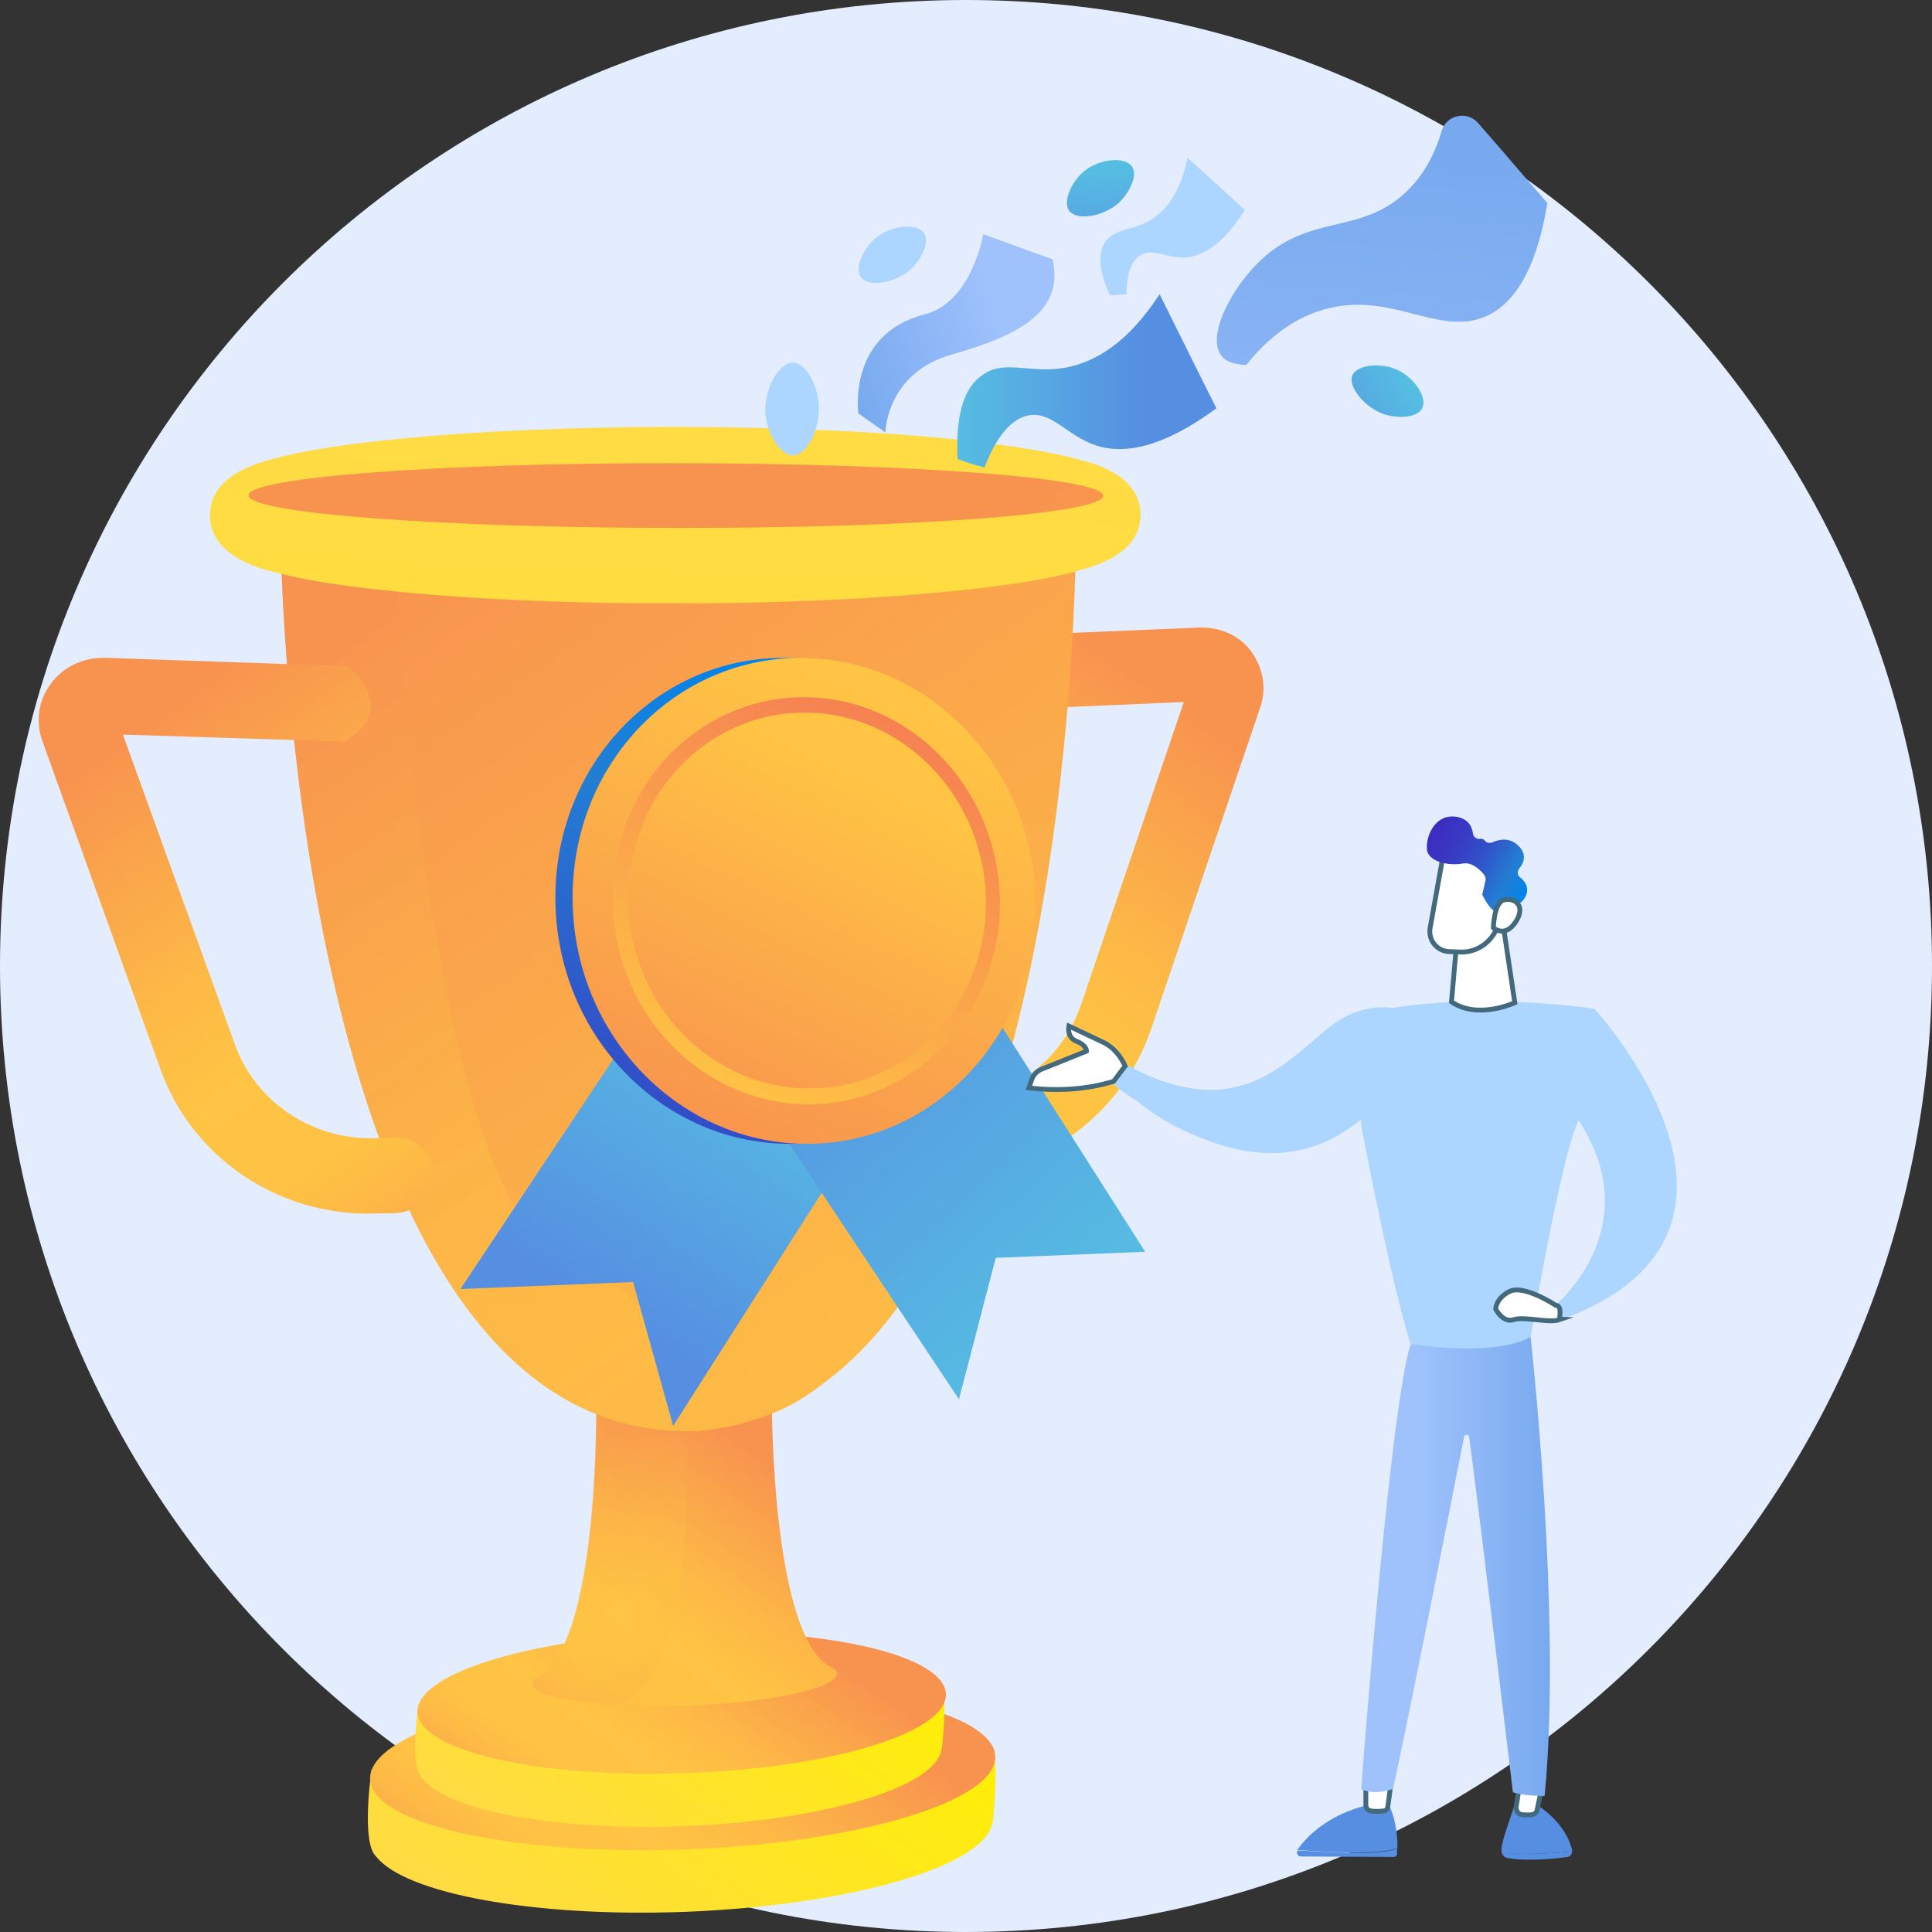 <svg width="100" height="100" viewBox="0 0 100 100" fill="none" xmlns="http://www.w3.org/2000/svg">
    <rect x="0" y="0" width="100" height="100" fill="#333333" stroke="none"/>
    <path d="M50 100C77.614 100 100 77.614 100 50C100 22.386 77.614 0 50 0C22.386 0 6.10352e-05 22.386 6.10352e-05 50C6.10352e-05 77.614 22.386 100 50 100Z" fill="#E3EDFE"/>
    <path d="M51.346 90.525C51.202 90.356 47.13 90.429 41.925 90.621C39.925 90.453 37.709 90.405 35.372 90.477C32.673 90.573 30.143 90.814 27.902 91.2C22.963 91.417 19.228 91.609 19.228 91.609C19.228 91.609 18.674 95.392 19.469 96.091C20.939 97.994 27.565 99.247 35.42 98.958C44.094 98.621 51.081 96.573 51.37 94.308H51.395C51.395 94.308 51.732 91.031 51.346 90.525Z" fill="url(#paint0_linear)"/>
    <path d="M51.516 90.935C51.54 93.248 44.384 95.393 35.493 95.73C26.505 96.043 19.156 94.405 19.156 92.043C19.156 89.682 26.481 87.538 35.468 87.249C44.335 86.96 51.492 88.622 51.516 90.935Z" fill="url(#paint1_linear)"/>
    <path d="M48.721 87.345C48.6 87.2 45.155 87.248 40.77 87.393C39.083 87.248 37.228 87.2 35.252 87.248C32.987 87.321 30.843 87.537 28.963 87.851C24.819 88.043 21.663 88.188 21.663 88.188C21.663 88.188 21.181 91.441 21.855 92.043C23.084 93.682 28.65 94.766 35.276 94.525C42.577 94.26 48.48 92.501 48.721 90.549H48.745C48.745 90.549 49.082 87.778 48.721 87.345Z" fill="url(#paint2_linear)"/>
    <path d="M48.961 87.706C48.985 89.706 42.938 91.537 35.396 91.778C27.806 92.043 21.614 90.597 21.614 88.574C21.614 86.55 27.782 84.718 35.372 84.502C42.889 84.261 48.937 85.706 48.961 87.706Z" fill="url(#paint3_linear)"/>
    <path d="M43.323 86.622C43.323 87.393 39.829 88.14 35.468 88.284C34.119 88.333 32.842 88.308 31.733 88.236C29.252 88.068 27.541 87.658 27.541 87.128C27.541 86.935 27.758 86.815 28.119 86.622C31.035 84.405 30.866 72.719 30.866 72.719L39.95 72.502C39.95 72.502 39.902 85.08 43.154 86.357L43.13 86.333C43.251 86.453 43.323 86.525 43.323 86.622Z" fill="url(#paint4_linear)"/>
    <path opacity="0.3" d="M31.71 88.236C29.228 88.067 27.517 87.658 27.517 87.128C27.517 86.935 27.734 86.815 28.095 86.622C31.011 84.405 30.842 72.719 30.842 72.719L32.746 72.671C34.023 72.791 35.276 73.322 35.492 74.117C35.517 74.141 36.312 87.489 31.71 88.236Z" fill="url(#paint5_linear)"/>
    <path d="M48.045 60.889L49.154 60.865C53.876 60.769 58.069 57.733 59.587 53.251L65.225 36.626C65.562 35.662 65.394 34.602 64.791 33.758C64.213 32.939 63.249 32.481 62.189 32.481C62.165 32.481 62.141 32.481 62.117 32.481L48.913 33.035C47.853 33.084 47.009 33.975 47.058 35.035C47.106 36.096 48.021 36.915 49.082 36.867L61.273 36.337L55.949 52.022C54.937 54.962 52.214 56.962 49.13 57.01L48.021 57.034C46.937 57.058 46.07 57.925 46.094 58.986C46.094 60.07 46.961 60.913 48.045 60.889Z" fill="url(#paint6_linear)"/>
    <path d="M55.684 27.927C55.684 27.927 55.684 28.409 55.66 29.253C55.66 29.349 55.66 29.469 55.66 29.566C55.467 36.36 54.069 62.527 43.106 71.225C42.311 71.852 41.588 72.406 40.697 72.84C39.251 73.538 37.516 73.972 36.047 74.069C35.685 74.069 35.806 74.069 35.733 74.069C35.661 74.069 35.541 74.069 35.42 74.069C17.325 73.972 14.891 37.927 14.578 29.662C14.578 28.915 14.506 28.385 14.506 28.144C14.506 28.024 14.482 27.976 14.482 27.976L35.01 27.927H35.589H55.684Z" fill="url(#paint7_linear)"/>
    <path opacity="0.4" d="M40.697 72.84C39.251 73.538 37.516 73.972 36.047 74.069C35.685 74.069 35.806 74.069 35.733 74.069C35.661 74.069 35.541 74.069 35.42 74.069C17.325 73.972 14.891 37.926 14.578 29.662C14.434 29.638 14.265 29.59 14.12 29.566C14.048 29.541 13.952 29.517 13.879 29.517C13.783 28.529 13.711 27.951 13.711 27.951L14.409 28.144L20.505 29.879C20.505 29.879 20.505 30.144 20.554 30.602C20.843 35.445 22.915 63.202 29.541 65.491C35.781 67.611 35.107 72.888 40.697 72.84Z" fill="url(#paint8_linear)"/>
    <path d="M20.433 58.889L19.277 58.913C16.096 58.961 13.205 57.01 12.145 54.022L6.362 38.023L17.783 38.384C17.783 38.384 20.795 37.035 18.024 34.481L5.446 34.047C5.422 34.047 5.398 34.047 5.374 34.047C4.242 34.047 3.23 34.553 2.627 35.397C1.977 36.264 1.832 37.348 2.194 38.36L8.314 55.371C9.952 59.925 14.386 62.913 19.277 62.816L20.433 62.792C21.542 62.768 22.433 61.877 22.433 60.792C22.433 59.708 21.542 58.865 20.433 58.889Z" fill="url(#paint9_linear)"/>
    <path d="M59.033 26.626C59.057 28.602 56.816 29.253 55.973 29.494C55.876 29.518 55.756 29.542 55.66 29.59C54.503 29.903 52.937 30.168 51.033 30.409C46.841 30.915 41.251 31.228 35.275 31.228C29.878 31.252 24.722 31.036 20.602 30.626C20.144 30.578 19.686 30.53 19.252 30.481C17.301 30.265 15.71 30 14.506 29.686C14.361 29.662 14.241 29.614 14.12 29.59C14.048 29.566 13.976 29.542 13.903 29.542C12.915 29.253 10.867 28.554 10.867 26.674C10.867 24.651 13.205 24 14.096 23.759C15.325 23.422 17.06 23.108 19.228 22.867C23.541 22.361 29.228 22.096 35.227 22.096C41.179 22.12 46.769 22.386 50.961 22.916C53.057 23.181 54.72 23.47 55.925 23.807C56.768 24.024 59.009 24.651 59.033 26.626Z" fill="url(#paint10_linear)"/>
    <path d="M57.106 25.662C57.106 26.578 47.396 27.325 35.252 27.325C22.964 27.325 12.868 26.578 12.868 25.638C12.868 24.698 22.94 23.951 35.228 23.976C47.372 24 57.106 24.747 57.106 25.662Z" fill="url(#paint11_linear)"/>
    <path opacity="0.3" d="M57.106 25.662C57.106 26.578 47.396 27.325 35.252 27.325C22.964 27.325 12.868 26.578 12.868 25.638C12.868 24.698 22.94 23.951 35.228 23.976C47.372 24 57.106 24.747 57.106 25.662Z" fill="url(#paint12_linear)"/>
    <path d="M44.432 21.398L45.83 22.386C45.83 22.386 45.854 19.302 49.299 18.338C52.745 17.374 55.106 16.097 54.48 13.423L50.89 12.122C50.89 12.122 50.311 15.639 47.878 16.266C43.83 17.302 44.432 21.398 44.432 21.398Z" fill="url(#paint13_linear)"/>
    <path d="M49.564 23.759C49.492 22.193 49.613 20.241 50.865 19.398C52.07 18.555 53.42 19.422 55.347 18.988C56.624 18.699 58.311 17.856 60.022 15.23C61.009 17.205 61.973 19.181 62.961 21.133C59.949 23.349 57.998 23.47 56.745 23.06C55.251 22.578 54.48 21.302 53.275 21.494C52.143 21.687 51.396 23.036 50.962 24.193C50.456 24.072 49.998 23.928 49.564 23.759Z" fill="url(#paint14_linear)"/>
    <path d="M57.443 15.278C57.058 14.41 56.696 13.278 57.202 12.531C57.708 11.784 58.648 11.977 59.66 11.326C60.31 10.893 61.081 10.025 61.467 8.17C62.455 9.061 63.443 9.953 64.431 10.868C63.226 12.796 62.142 13.278 61.346 13.326C60.383 13.374 59.684 12.82 59.033 13.206C58.431 13.567 58.311 14.483 58.311 15.229C58.022 15.254 57.732 15.278 57.443 15.278Z" fill="#ACD5FF"/>
    <path d="M63.202 18.386C62.479 17.398 63.659 15.061 65.081 13.639C67.707 10.989 70.382 12.218 72.791 9.929C73.442 9.302 74.165 8.338 74.622 6.772C74.863 5.953 75.924 5.712 76.502 6.363C77.707 7.736 78.887 9.134 80.092 10.507C79.441 14.483 78.068 15.856 76.936 16.362C74.454 17.47 71.996 15.013 68.502 16.025C66.599 16.579 65.298 17.904 64.503 18.892C63.997 18.868 63.467 18.771 63.202 18.386Z" fill="url(#paint15_linear)"/>
    <path d="M56.262 8.748C57.033 8.218 58.238 8.098 58.599 8.628C58.913 9.11 58.431 10.001 57.925 10.483C57.13 11.206 55.756 11.447 55.347 10.917C54.985 10.459 55.467 9.302 56.262 8.748Z" fill="url(#paint16_linear)"/>
    <path d="M72.358 19.157C73.201 19.567 73.9 20.555 73.611 21.133C73.346 21.639 72.334 21.663 71.659 21.446C70.647 21.109 69.756 20.024 69.997 19.422C70.262 18.868 71.49 18.747 72.358 19.157Z" fill="url(#paint17_linear)"/>
    <path d="M39.613 21.181C39.613 20.073 40.312 18.771 41.035 18.771C41.709 18.771 42.239 19.856 42.36 20.699C42.529 21.976 41.854 23.518 41.083 23.566C40.36 23.614 39.613 22.337 39.613 21.181Z" fill="#ACD5FF"/>
    <path d="M45.492 12.194C46.264 11.664 47.468 11.543 47.83 12.073C48.143 12.555 47.661 13.447 47.155 13.929C46.36 14.651 44.986 14.892 44.577 14.362C44.191 13.905 44.697 12.748 45.492 12.194Z" fill="#ACD5FF"/>
    <path d="M34.842 73.804L32.77 66.358L23.831 66.72L35.878 48.6L46.191 55.998L34.842 73.804Z" fill="url(#paint18_linear)"/>
    <path d="M49.636 72.43L51.54 65.106L59.274 64.792L48.672 48.143L38.408 55.54L49.636 72.43Z" fill="url(#paint19_linear)"/>
    <path d="M52.696 46.793C52.696 53.492 47.612 59.058 41.13 59.202C34.384 59.347 28.746 53.636 28.746 46.456C28.746 39.276 34.408 33.71 41.13 34.071C47.612 34.385 52.696 40.071 52.696 46.793Z" fill="url(#paint20_linear)"/>
    <path d="M53.587 46.793C53.587 53.492 48.503 59.058 42.021 59.202C35.275 59.347 29.637 53.636 29.637 46.456C29.637 39.276 35.299 33.71 42.021 34.072C48.503 34.385 53.587 40.071 53.587 46.793Z" fill="url(#paint21_linear)"/>
    <path d="M51.756 46.769C51.756 52.408 47.467 57.058 42.022 57.154C36.408 57.251 31.709 52.456 31.709 46.48C31.709 40.505 36.408 35.855 42.022 36.096C47.467 36.337 51.756 41.107 51.756 46.769Z" fill="url(#paint22_linear)"/>
    <path d="M51.033 46.746C51.033 51.974 47.057 56.263 42.022 56.335C36.841 56.408 32.528 51.998 32.528 46.481C32.528 40.963 36.841 36.674 42.022 36.891C47.057 37.108 51.033 41.517 51.033 46.746Z" fill="url(#paint23_linear)"/>
    <path d="M81.369 95.826C81.369 95.802 81.369 95.778 81.369 95.754C80.959 94.091 79.249 93.248 79.249 93.248L78.429 93.32C77.947 94.79 77.658 95.489 77.731 95.899V95.923C78.405 95.971 79.803 95.995 81.369 95.826Z" fill="#568FE2"/>
    <path d="M77.731 95.898C77.779 96.043 77.876 96.139 77.996 96.164C78.96 96.356 80.502 96.212 81.128 96.115C81.273 96.091 81.369 95.971 81.369 95.826C79.803 95.995 78.406 95.971 77.731 95.898Z" fill="#568FE2"/>
    <path d="M79.924 91.947L79.562 93.682C79.538 93.802 79.442 93.899 79.321 93.923C79.177 93.947 78.96 93.947 78.767 93.923C78.574 93.899 78.454 93.706 78.478 93.513L78.719 91.971H79.924V91.947Z" fill="white" stroke="#426A7C" stroke-width="0.25" stroke-miterlimit="10"/>
    <path d="M70.743 95.898C71.611 95.874 72.069 95.778 72.31 95.682C72.31 95.778 72.31 95.85 72.31 95.947C72.31 96.043 72.237 96.115 72.141 96.115L67.322 96.091C67.177 96.091 67.081 95.922 67.153 95.778C67.78 95.802 69.394 95.922 70.743 95.898Z" fill="#568FE2"/>
    <path d="M67.153 95.754C67.153 95.73 67.153 95.73 67.177 95.706C67.611 95.104 68.695 93.923 70.84 93.417L71.876 93.393C71.876 93.393 72.334 94.188 72.334 95.658C72.093 95.754 71.635 95.85 70.767 95.875C69.394 95.923 67.78 95.802 67.153 95.754Z" fill="#568FE2"/>
    <path d="M72.045 91.851C72.045 91.923 71.9 93.079 71.828 93.537C71.804 93.634 71.731 93.73 71.635 93.73C71.466 93.754 71.177 93.778 70.936 93.73C70.792 93.706 70.695 93.585 70.695 93.417V91.586L72.045 91.851Z" fill="white" stroke="#426A7C" stroke-width="0.25" stroke-miterlimit="10"/>
    <path d="M79.224 69.202C79.224 69.202 80.862 83.827 79.947 92.959C79.947 92.959 78.862 92.959 78.308 92.766C78.308 92.766 76.598 78.478 76.043 74.382C76.019 74.237 75.802 74.213 75.778 74.382C75.104 77.828 72.429 91.321 72.092 92.598C72.092 92.598 71.176 92.959 70.453 92.598C70.453 92.598 71.923 73.057 73.007 69.587L79.224 69.202Z" fill="url(#paint24_linear)"/>
    <path d="M56.793 54.263L57.949 54.89C59.323 55.733 60.576 56.167 61.684 56.335C65.154 56.865 67.129 54.48 68.816 53.155C70.069 52.167 71.274 52.071 72.093 52.167C77.129 51.372 82.526 52.215 82.526 52.215C82.526 52.215 93.296 63.901 80.598 68.383V67.467C80.598 67.467 85.321 63.467 81.707 57.998C80.791 59.829 79.225 69.202 79.225 69.202C77.225 70.286 73.008 69.563 73.008 69.563C71.924 66.094 70.454 58.239 70.454 58.239L70.43 57.95C67.009 60.793 63.419 59.516 61.202 58.48C59.732 57.781 58.817 56.962 58.817 56.962C56.239 55.42 56.793 54.263 56.793 54.263Z" fill="#ACD5FF"/>
    <path d="M53.395 55.901C53.468 55.66 53.66 55.444 53.901 55.347L56.239 54.407C56.239 54.407 56.263 54.118 55.733 53.901C55.202 53.709 55.323 53.106 55.323 53.106C55.323 53.106 56.046 53.444 57.106 53.95C57.708 54.239 58.046 54.769 58.238 55.178L57.636 55.974C56.19 56.407 54.721 56.48 53.251 56.311L53.395 55.901Z" fill="white" stroke="#426A7C" stroke-width="0.25" stroke-miterlimit="10"/>
    <path d="M80.526 67.563C80.526 67.563 78.887 66.479 78.14 66.841C77.417 67.202 77.417 67.756 77.417 67.756C77.417 67.756 77.779 68.479 78.333 68.31C78.887 68.118 80.164 68.503 80.718 68.31C80.694 68.31 80.887 67.563 80.526 67.563Z" fill="white" stroke="#426A7C" stroke-width="0.25" stroke-miterlimit="10"/>
    <path d="M77.707 47.227L78.406 51.901C78.406 51.901 76.478 52.793 75.129 51.853L75.418 48.552L77.707 47.227Z" fill="white" stroke="#426A7C" stroke-width="0.25" stroke-miterlimit="10"/>
    <path d="M74.719 44.191C74.694 44.239 74.285 46.601 74.02 48.046C73.923 48.649 74.357 49.203 74.959 49.251L75.514 49.275C76.55 49.347 77.441 48.601 77.61 47.589L78.019 44.938C78.019 44.938 75.249 43.227 74.719 44.191Z" fill="white" stroke="#426A7C" stroke-width="0.25" stroke-miterlimit="10"/>
    <path d="M78.647 44.938C78.863 44.673 79.056 44.24 78.598 43.782C78.141 43.324 77.611 43.445 77.273 43.589C77.129 43.661 76.936 43.637 76.84 43.493C76.791 43.445 76.719 43.396 76.623 43.42C76.43 43.445 76.261 43.324 76.237 43.131C76.189 42.794 76.02 42.408 75.442 42.288C74.358 42.071 73.828 43.155 73.852 43.902C73.876 44.649 75.056 44.818 75.707 44.697C76.189 44.601 76.623 45.035 76.815 45.276C76.888 45.372 76.912 45.468 76.888 45.589L76.719 46.312C76.84 46.529 76.96 46.77 77.129 46.962C77.249 47.107 77.37 47.179 77.514 47.203C77.707 46.842 78.285 46.77 78.526 46.77C78.623 46.77 78.719 46.721 78.791 46.649C78.984 46.432 79.297 45.926 78.695 45.42C78.526 45.324 78.526 45.083 78.647 44.938Z" fill="url(#paint25_linear)"/>
    <path d="M77.297 48.023C77.297 48.023 77.322 46.697 77.852 46.577C78.382 46.456 78.96 46.842 78.502 47.637C77.924 48.601 77.297 48.023 77.297 48.023Z" fill="white" stroke="#426A7C" stroke-width="0.25" stroke-miterlimit="10"/>
    <defs>
        <linearGradient id="paint0_linear" x1="28.63" y1="102.62" x2="41.724" y2="83.821" gradientUnits="userSpaceOnUse">
            <stop stop-color="#FFDB44"/>
            <stop offset="1" stop-color="#FEEF06"/>
        </linearGradient>
        <linearGradient id="paint1_linear" x1="29.429" y1="99.948" x2="41.21" y2="83.034" gradientUnits="userSpaceOnUse">
            <stop stop-color="#FCB148"/>
            <stop offset="0.052" stop-color="#FDBA46"/>
            <stop offset="0.142" stop-color="#FFC244"/>
            <stop offset="0.318" stop-color="#FFC444"/>
            <stop offset="0.485" stop-color="#FDB946"/>
            <stop offset="0.775" stop-color="#F99C4D"/>
            <stop offset="0.866" stop-color="#F8924F"/>
            <stop offset="1" stop-color="#F8924F"/>
        </linearGradient>
        <linearGradient id="paint2_linear" x1="29.604" y1="97.562" x2="40.647" y2="81.709" gradientUnits="userSpaceOnUse">
            <stop stop-color="#FFDB44"/>
            <stop offset="1" stop-color="#FEEF06"/>
        </linearGradient>
        <linearGradient id="paint3_linear" x1="30.314" y1="95.283" x2="40.261" y2="81.002" gradientUnits="userSpaceOnUse">
            <stop stop-color="#FCB148"/>
            <stop offset="0.052" stop-color="#FDBA46"/>
            <stop offset="0.142" stop-color="#FFC244"/>
            <stop offset="0.318" stop-color="#FFC444"/>
            <stop offset="0.485" stop-color="#FDB946"/>
            <stop offset="0.775" stop-color="#F99C4D"/>
            <stop offset="0.866" stop-color="#F8924F"/>
            <stop offset="1" stop-color="#F8924F"/>
        </linearGradient>
        <linearGradient id="paint4_linear" x1="30.417" y1="89.313" x2="41.409" y2="73.531" gradientUnits="userSpaceOnUse">
            <stop stop-color="#FCB148"/>
            <stop offset="0.052" stop-color="#FDBA46"/>
            <stop offset="0.142" stop-color="#FFC244"/>
            <stop offset="0.318" stop-color="#FFC444"/>
            <stop offset="0.485" stop-color="#FDB946"/>
            <stop offset="0.775" stop-color="#F99C4D"/>
            <stop offset="0.866" stop-color="#F8924F"/>
            <stop offset="1" stop-color="#F8924F"/>
        </linearGradient>
        <linearGradient id="paint5_linear" x1="35.293" y1="86.035" x2="27.609" y2="75.004" gradientUnits="userSpaceOnUse">
            <stop stop-color="#FCB148"/>
            <stop offset="0.052" stop-color="#FDBA46"/>
            <stop offset="0.142" stop-color="#FFC244"/>
            <stop offset="0.318" stop-color="#FFC444"/>
            <stop offset="0.485" stop-color="#FDB946"/>
            <stop offset="0.775" stop-color="#F99C4D"/>
            <stop offset="0.866" stop-color="#F8924F"/>
            <stop offset="1" stop-color="#F8924F"/>
        </linearGradient>
        <linearGradient id="paint6_linear" x1="43.562" y1="58.225" x2="62.079" y2="31.642" gradientUnits="userSpaceOnUse">
            <stop stop-color="#FCB148"/>
            <stop offset="0.052" stop-color="#FDBA46"/>
            <stop offset="0.142" stop-color="#FFC244"/>
            <stop offset="0.318" stop-color="#FFC444"/>
            <stop offset="0.485" stop-color="#FDB946"/>
            <stop offset="0.775" stop-color="#F99C4D"/>
            <stop offset="0.866" stop-color="#F8924F"/>
            <stop offset="1" stop-color="#F8924F"/>
        </linearGradient>
        <linearGradient id="paint7_linear" x1="82.814" y1="109.398" x2="15.015" y2="12.062" gradientUnits="userSpaceOnUse">
            <stop stop-color="#FCB148"/>
            <stop offset="0.052" stop-color="#FDBA46"/>
            <stop offset="0.142" stop-color="#FFC244"/>
            <stop offset="0.318" stop-color="#FFC444"/>
            <stop offset="0.485" stop-color="#FDB946"/>
            <stop offset="0.775" stop-color="#F99C4D"/>
            <stop offset="0.866" stop-color="#F8924F"/>
            <stop offset="1" stop-color="#F8924F"/>
        </linearGradient>
        <linearGradient id="paint8_linear" x1="39.628" y1="73.59" x2="9.768" y2="30.722" gradientUnits="userSpaceOnUse">
            <stop stop-color="#FCB148"/>
            <stop offset="0.052" stop-color="#FDBA46"/>
            <stop offset="0.142" stop-color="#FFC244"/>
            <stop offset="0.318" stop-color="#FFC444"/>
            <stop offset="0.485" stop-color="#FDB946"/>
            <stop offset="0.775" stop-color="#F99C4D"/>
            <stop offset="0.866" stop-color="#F8924F"/>
            <stop offset="1" stop-color="#F8924F"/>
        </linearGradient>
        <linearGradient id="paint9_linear" x1="24.028" y1="60.726" x2="5.048" y2="33.477" gradientUnits="userSpaceOnUse">
            <stop stop-color="#FCB148"/>
            <stop offset="0.052" stop-color="#FDBA46"/>
            <stop offset="0.142" stop-color="#FFC244"/>
            <stop offset="0.318" stop-color="#FFC444"/>
            <stop offset="0.485" stop-color="#FDB946"/>
            <stop offset="0.775" stop-color="#F99C4D"/>
            <stop offset="0.866" stop-color="#F8924F"/>
            <stop offset="1" stop-color="#F8924F"/>
        </linearGradient>
        <linearGradient id="paint10_linear" x1="35.069" y1="23.52" x2="30.81" y2="132.715" gradientUnits="userSpaceOnUse">
            <stop stop-color="#FFDB44"/>
            <stop offset="1" stop-color="#FEEF06"/>
        </linearGradient>
        <linearGradient id="paint11_linear" x1="69.422" y1="75.097" x2="36.198" y2="27.399" gradientUnits="userSpaceOnUse">
            <stop stop-color="#FCB148"/>
            <stop offset="0.052" stop-color="#FDBA46"/>
            <stop offset="0.142" stop-color="#FFC244"/>
            <stop offset="0.318" stop-color="#FFC444"/>
            <stop offset="0.482" stop-color="#FEB946"/>
            <stop offset="0.603" stop-color="#FCAE49"/>
            <stop offset="0.866" stop-color="#F8924F"/>
            <stop offset="1" stop-color="#F8924F"/>
        </linearGradient>
        <linearGradient id="paint12_linear" x1="69.422" y1="75.097" x2="36.198" y2="27.399" gradientUnits="userSpaceOnUse">
            <stop stop-color="#FCB148"/>
            <stop offset="0.052" stop-color="#FDBA46"/>
            <stop offset="0.142" stop-color="#FFC244"/>
            <stop offset="0.318" stop-color="#FFC444"/>
            <stop offset="0.485" stop-color="#FDB946"/>
            <stop offset="0.775" stop-color="#F99C4D"/>
            <stop offset="0.866" stop-color="#F8924F"/>
            <stop offset="1" stop-color="#F8924F"/>
        </linearGradient>
        <linearGradient id="paint13_linear" x1="43.604" y1="18.725" x2="55.041" y2="15.183" gradientUnits="userSpaceOnUse">
            <stop stop-color="#78A9EF"/>
            <stop offset="0.708" stop-color="#9FC2FC"/>
        </linearGradient>
        <linearGradient id="paint14_linear" x1="49.537" y1="19.736" x2="62.934" y2="19.736" gradientUnits="userSpaceOnUse">
            <stop stop-color="#56BDE2"/>
            <stop offset="0.709" stop-color="#568FE2"/>
        </linearGradient>
        <linearGradient id="paint15_linear" x1="72.04" y1="7.766" x2="68.78" y2="47.291" gradientUnits="userSpaceOnUse">
            <stop stop-color="#78A9EF"/>
            <stop offset="0.708" stop-color="#9FC2FC"/>
        </linearGradient>
        <linearGradient id="paint16_linear" x1="56.935" y1="8.747" x2="57.16" y2="17.052" gradientUnits="userSpaceOnUse">
            <stop stop-color="#56BDE2"/>
            <stop offset="0.709" stop-color="#568FE2"/>
        </linearGradient>
        <linearGradient id="paint17_linear" x1="72.7" y1="19.741" x2="65.585" y2="24.03" gradientUnits="userSpaceOnUse">
            <stop stop-color="#56BDE2"/>
            <stop offset="0.709" stop-color="#568FE2"/>
        </linearGradient>
        <linearGradient id="paint18_linear" x1="39.492" y1="54.188" x2="27.74" y2="72.979" gradientUnits="userSpaceOnUse">
            <stop stop-color="#56BDE2"/>
            <stop offset="0.709" stop-color="#568FE2"/>
        </linearGradient>
        <linearGradient id="paint19_linear" x1="56.388" y1="68.133" x2="33.239" y2="43.006" gradientUnits="userSpaceOnUse">
            <stop stop-color="#56BDE2"/>
            <stop offset="0.709" stop-color="#568FE2"/>
        </linearGradient>
        <linearGradient id="paint20_linear" x1="44.919" y1="36.401" x2="28.138" y2="77.103" gradientUnits="userSpaceOnUse">
            <stop stop-color="#0084ED"/>
            <stop offset="0.205" stop-color="#237ED3"/>
            <stop offset="0.491" stop-color="#3152C9"/>
            <stop offset="0.767" stop-color="#3937C3"/>
            <stop offset="0.967" stop-color="#3C2DC1"/>
        </linearGradient>
        <linearGradient id="paint21_linear" x1="45.806" y1="36.401" x2="29.026" y2="77.103" gradientUnits="userSpaceOnUse">
            <stop stop-color="#FFC444"/>
            <stop offset="0.996" stop-color="#F36F56"/>
        </linearGradient>
        <linearGradient id="paint22_linear" x1="36.891" y1="56.912" x2="48.646" y2="31.859" gradientUnits="userSpaceOnUse">
            <stop stop-color="#FFC444"/>
            <stop offset="0.996" stop-color="#F36F56"/>
        </linearGradient>
        <linearGradient id="paint23_linear" x1="44.813" y1="40.406" x2="29.272" y2="72.081" gradientUnits="userSpaceOnUse">
            <stop stop-color="#FFC444"/>
            <stop offset="0.996" stop-color="#F36F56"/>
        </linearGradient>
        <linearGradient id="paint24_linear" x1="80.242" y1="81.088" x2="70.465" y2="81.088" gradientUnits="userSpaceOnUse">
            <stop stop-color="#78A9EF"/>
            <stop offset="0.708" stop-color="#9FC2FC"/>
        </linearGradient>
        <linearGradient id="paint25_linear" x1="79.11" y1="46.092" x2="73.919" y2="43.23" gradientUnits="userSpaceOnUse">
            <stop stop-color="#0084ED"/>
            <stop offset="0.205" stop-color="#237ED3"/>
            <stop offset="0.491" stop-color="#3152C9"/>
            <stop offset="0.767" stop-color="#3937C3"/>
            <stop offset="0.967" stop-color="#3C2DC1"/>
        </linearGradient>
    </defs>
</svg>
